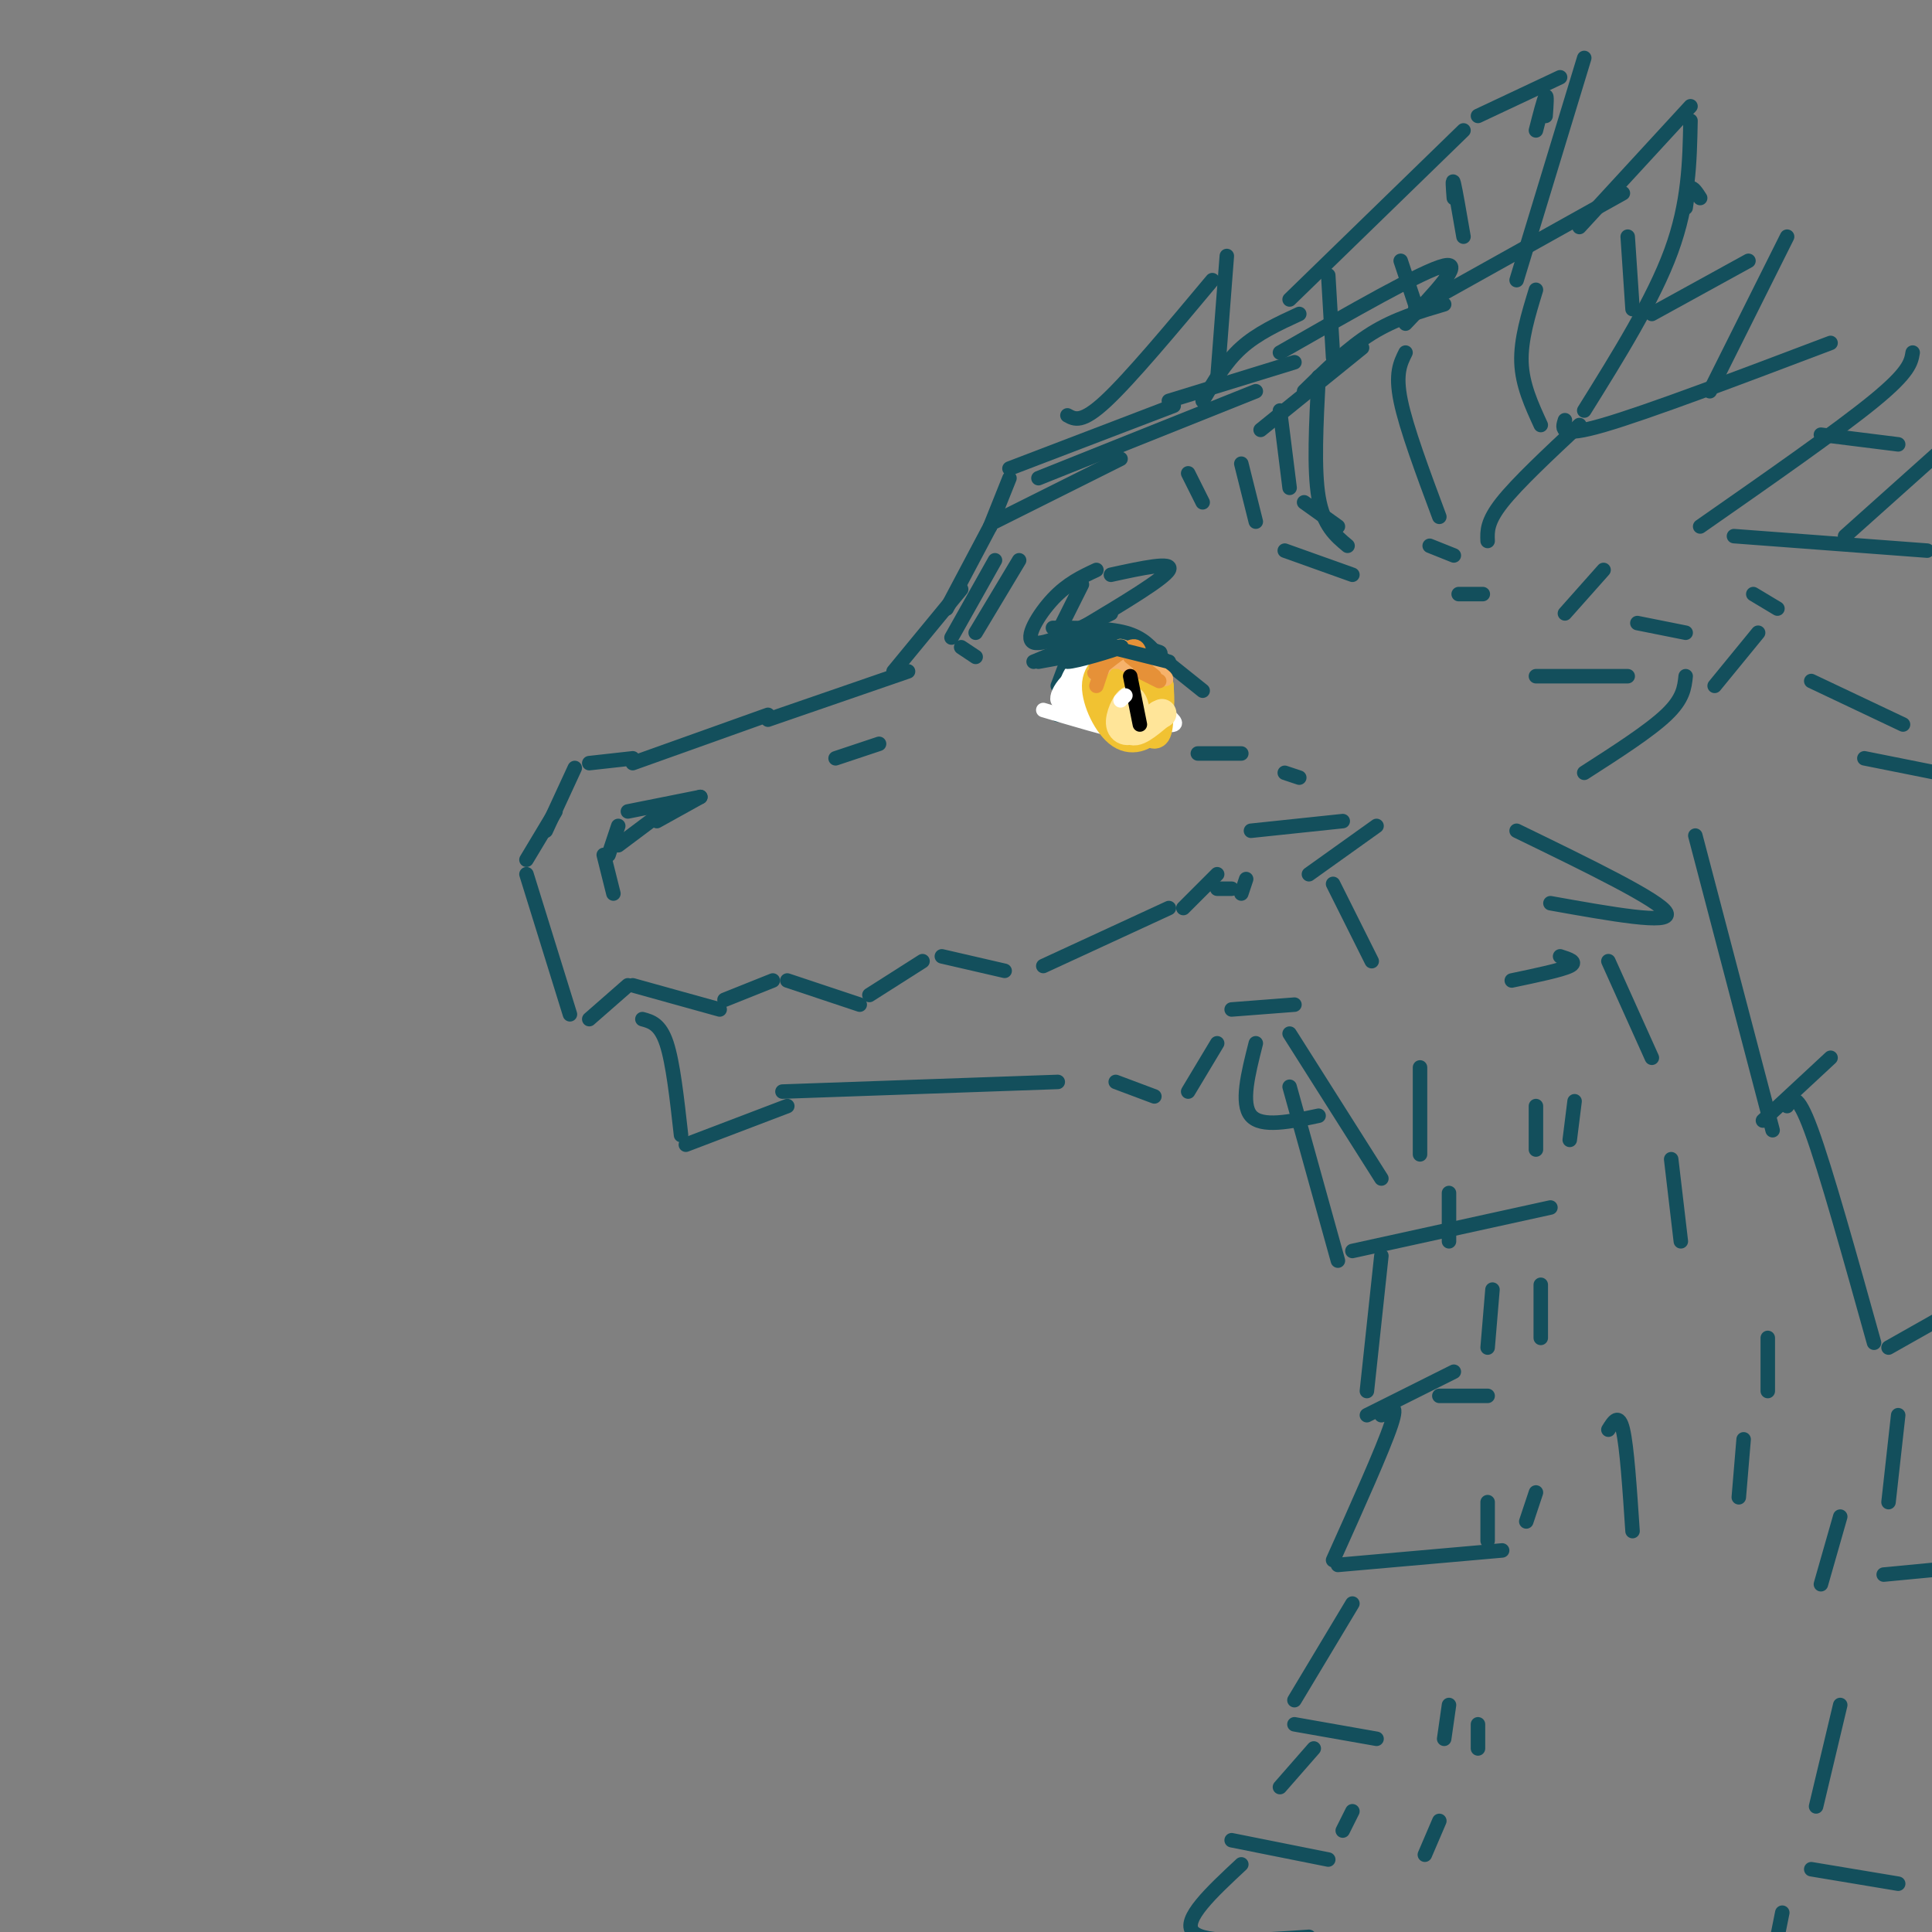 <svg viewBox='0 0 400 400' version='1.1' xmlns='http://www.w3.org/2000/svg' xmlns:xlink='http://www.w3.org/1999/xlink'><rect x="0" y="0" width="400" height="400" fill="#808080" stroke="none"/><g fill='none' stroke='rgb(19,79,92)' stroke-width='3' stroke-linecap='round' stroke-linejoin='round'><path d='M131,158c0.000,0.000 28.000,-10.000 28,-10'/><path d='M131,157c0.000,0.000 -9.000,1.000 -9,1'/><path d='M119,159c0.000,0.000 -6.000,13.000 -6,13'/><path d='M115,168c0.000,0.000 -6.000,10.000 -6,10'/><path d='M109,181c0.000,0.000 9.000,29.000 9,29'/><path d='M122,211c0.000,0.000 8.000,-7.000 8,-7'/><path d='M131,204c0.000,0.000 18.000,5.000 18,5'/><path d='M150,207c0.000,0.000 10.000,-4.000 10,-4'/><path d='M159,149c0.000,0.000 29.000,-10.000 29,-10'/><path d='M185,139c0.000,0.000 14.000,-17.000 14,-17'/><path d='M196,126c0.000,0.000 9.000,-17.000 9,-17'/><path d='M205,109c0.000,0.000 4.000,-10.000 4,-10'/><path d='M209,97c0.000,0.000 34.000,-13.000 34,-13'/><path d='M242,83c0.000,0.000 26.000,-8.000 26,-8'/><path d='M222,134c0.000,0.000 -3.000,8.000 -3,8'/><path d='M219,131c0.000,0.000 12.000,0.000 12,0'/><path d='M218,130c5.667,0.000 11.333,0.000 15,1c3.667,1.000 5.333,3.000 7,5'/><path d='M239,135c0.000,0.000 10.000,8.000 10,8'/><path d='M219,148c0.000,0.000 19.000,0.000 19,0'/><path d='M227,118c-3.000,1.400 -6.000,2.800 -9,6c-3.000,3.200 -6.000,8.200 -4,9c2.000,0.800 9.000,-2.600 16,-6'/><path d='M230,119c6.500,-1.417 13.000,-2.833 12,-1c-1.000,1.833 -9.500,6.917 -18,12'/><path d='M224,121c0.000,0.000 -5.000,10.000 -5,10'/><path d='M229,132c0.000,0.000 2.000,14.000 2,14'/><path d='M238,136c0.000,0.000 0.000,6.000 0,6'/><path d='M236,136c-1.399,2.375 -2.798,4.750 -4,4c-1.202,-0.750 -2.208,-4.625 0,-5c2.208,-0.375 7.631,2.750 9,4c1.369,1.250 -1.315,0.625 -4,0'/><path d='M237,139c-1.333,-0.500 -2.667,-1.750 -4,-3'/><path d='M234,134c-2.400,-0.644 -4.800,-1.289 -3,-1c1.800,0.289 7.800,1.511 9,2c1.200,0.489 -2.400,0.244 -6,0'/><path d='M163,203c0.000,0.000 15.000,5.000 15,5'/><path d='M180,206c0.000,0.000 11.000,-7.000 11,-7'/><path d='M195,198c0.000,0.000 13.000,3.000 13,3'/><path d='M216,200c0.000,0.000 26.000,-12.000 26,-12'/><path d='M133,211c1.833,0.500 3.667,1.000 5,5c1.333,4.000 2.167,11.500 3,19'/><path d='M142,237c0.000,0.000 21.000,-8.000 21,-8'/><path d='M162,226c0.000,0.000 57.000,-2.000 57,-2'/><path d='M231,224c0.000,0.000 8.000,3.000 8,3'/><path d='M246,226c0.000,0.000 6.000,-10.000 6,-10'/><path d='M255,209c0.000,0.000 13.000,-1.000 13,-1'/><path d='M259,172c0.000,0.000 19.000,-2.000 19,-2'/><path d='M285,171c0.000,0.000 -14.000,10.000 -14,10'/><path d='M276,183c0.000,0.000 8.000,16.000 8,16'/><path d='M125,177c0.000,0.000 2.000,8.000 2,8'/><path d='M126,177c0.000,0.000 2.000,-6.000 2,-6'/><path d='M130,168c0.000,0.000 15.000,-3.000 15,-3'/><path d='M145,165c0.000,0.000 -9.000,5.000 -9,5'/><path d='M136,169c0.000,0.000 -8.000,6.000 -8,6'/><path d='M173,157c0.000,0.000 9.000,-3.000 9,-3'/><path d='M248,156c0.000,0.000 9.000,0.000 9,0'/><path d='M266,160c0.000,0.000 3.000,1.000 3,1'/><path d='M245,188c0.000,0.000 7.000,-7.000 7,-7'/><path d='M261,89c0.000,0.000 21.000,-17.000 21,-17'/><path d='M270,81c4.583,-4.500 9.167,-9.000 14,-12c4.833,-3.000 9.917,-4.500 15,-6'/><path d='M293,64c0.000,0.000 43.000,-24.000 43,-24'/><path d='M327,47c0.000,0.000 23.000,-25.000 23,-25'/><path d='M350,25c-0.167,8.500 -0.333,17.000 -4,27c-3.667,10.000 -10.833,21.500 -18,33'/><path d='M327,88c-6.417,6.000 -12.833,12.000 -16,16c-3.167,4.000 -3.083,6.000 -3,8'/><path d='M273,78c-0.500,9.583 -1.000,19.167 0,25c1.000,5.833 3.500,7.917 6,10'/><path d='M291,73c-1.083,2.167 -2.167,4.333 -1,10c1.167,5.667 4.583,14.833 8,24'/><path d='M318,60c-1.583,5.167 -3.167,10.333 -3,15c0.167,4.667 2.083,8.833 4,13'/><path d='M337,49c0.000,0.000 1.000,15.000 1,15'/><path d='M352,41c-0.750,-1.167 -1.500,-2.333 -2,-2c-0.500,0.333 -0.750,2.167 -1,4'/><path d='M265,85c0.000,0.000 2.000,16.000 2,16'/><path d='M270,104c0.000,0.000 7.000,5.000 7,5'/><path d='M296,113c0.000,0.000 5.000,2.000 5,2'/><path d='M249,83c2.333,-4.000 4.667,-8.000 8,-11c3.333,-3.000 7.667,-5.000 12,-7'/><path d='M267,62c0.000,0.000 36.000,-35.000 36,-35'/><path d='M306,24c0.000,0.000 17.000,-8.000 17,-8'/><path d='M328,12c0.000,0.000 -14.000,46.000 -14,46'/><path d='M275,57c0.000,0.000 1.000,17.000 1,17'/><path d='M290,54c0.000,0.000 3.000,9.000 3,9'/><path d='M301,41c-0.167,-2.167 -0.333,-4.333 0,-3c0.333,1.333 1.167,6.167 2,11'/><path d='M318,27c0.833,-3.250 1.667,-6.500 2,-7c0.333,-0.500 0.167,1.750 0,4'/><path d='M221,86c1.500,0.833 3.000,1.667 8,-3c5.000,-4.667 13.500,-14.833 22,-25'/><path d='M254,53c0.000,0.000 -2.000,26.000 -2,26'/><path d='M265,73c14.833,-8.500 29.667,-17.000 34,-18c4.333,-1.000 -1.833,5.500 -8,12'/><path d='M324,87c-0.583,1.833 -1.167,3.667 8,1c9.167,-2.667 28.083,-9.833 47,-17'/><path d='M396,73c-0.333,2.000 -0.667,4.000 -8,10c-7.333,6.000 -21.667,16.000 -36,26'/><path d='M359,111c0.000,0.000 40.000,3.000 40,3'/><path d='M375,141c0.000,0.000 19.000,9.000 19,9'/><path d='M267,214c0.000,0.000 19.000,30.000 19,30'/><path d='M294,239c0.000,0.000 0.000,-18.000 0,-18'/><path d='M314,172c14.917,7.250 29.833,14.500 31,17c1.167,2.500 -11.417,0.250 -24,-2'/><path d='M323,198c1.833,0.583 3.667,1.167 2,2c-1.667,0.833 -6.833,1.917 -12,3'/><path d='M318,140c0.000,0.000 19.000,0.000 19,0'/><path d='M349,140c-0.250,2.333 -0.500,4.667 -4,8c-3.500,3.333 -10.250,7.667 -17,12'/><path d='M267,225c0.000,0.000 10.000,36.000 10,36'/><path d='M280,259c0.000,0.000 41.000,-9.000 41,-9'/><path d='M333,199c0.000,0.000 9.000,20.000 9,20'/><path d='M351,173c0.000,0.000 16.000,61.000 16,61'/><path d='M365,232c0.000,0.000 14.000,-13.000 14,-13'/><path d='M370,229c1.000,-1.583 2.000,-3.167 5,5c3.000,8.167 8.000,26.083 13,44'/><path d='M391,279c0.000,0.000 23.000,-13.000 23,-13'/><path d='M286,260c0.000,0.000 -3.000,28.000 -3,28'/><path d='M283,293c0.000,0.000 18.000,-9.000 18,-9'/><path d='M260,216c-1.583,6.250 -3.167,12.500 -1,15c2.167,2.500 8.083,1.250 14,0'/><path d='M286,293c1.833,-1.500 3.667,-3.000 2,2c-1.667,5.000 -6.833,16.500 -12,28'/><path d='M277,324c0.000,0.000 34.000,-3.000 34,-3'/><path d='M333,296c1.083,-1.750 2.167,-3.500 3,0c0.833,3.500 1.417,12.250 2,21'/><path d='M298,289c0.000,0.000 10.000,0.000 10,0'/><path d='M393,293c0.000,0.000 -2.000,18.000 -2,18'/><path d='M390,326c0.000,0.000 21.000,-2.000 21,-2'/><path d='M280,332c0.000,0.000 -12.000,20.000 -12,20'/><path d='M268,357c0.000,0.000 17.000,3.000 17,3'/><path d='M272,362c0.000,0.000 -7.000,8.000 -7,8'/><path d='M255,381c0.000,0.000 20.000,4.000 20,4'/><path d='M381,353c0.000,0.000 -5.000,21.000 -5,21'/><path d='M375,387c0.000,0.000 18.000,3.000 18,3'/><path d='M369,396c0.000,0.000 -1.000,5.000 -1,5'/><path d='M257,386c-6.167,5.750 -12.333,11.500 -10,14c2.333,2.500 13.167,1.750 24,1'/><path d='M342,65c0.000,0.000 20.000,-11.000 20,-11'/><path d='M370,49c0.000,0.000 -16.000,32.000 -16,32'/><path d='M377,90c0.000,0.000 16.000,2.000 16,2'/><path d='M401,94c0.000,0.000 -19.000,17.000 -19,17'/><path d='M363,123c0.000,0.000 5.000,3.000 5,3'/><path d='M386,157c0.000,0.000 15.000,3.000 15,3'/><path d='M332,118c0.000,0.000 -8.000,9.000 -8,9'/><path d='M339,129c0.000,0.000 10.000,2.000 10,2'/><path d='M364,131c0.000,0.000 -9.000,11.000 -9,11'/><path d='M257,96c0.000,0.000 3.000,12.000 3,12'/><path d='M266,114c0.000,0.000 14.000,5.000 14,5'/><path d='M307,123c0.000,0.000 -5.000,0.000 -5,0'/><path d='M246,98c0.000,0.000 3.000,6.000 3,6'/><path d='M211,116c0.000,0.000 -9.000,15.000 -9,15'/><path d='M206,108c0.000,0.000 26.000,-13.000 26,-13'/><path d='M215,99c0.000,0.000 45.000,-18.000 45,-18'/><path d='M206,116c0.000,0.000 -9.000,16.000 -9,16'/><path d='M199,134c0.000,0.000 3.000,2.000 3,2'/></g>
<g fill='none' stroke='rgb(255,255,255)' stroke-width='3' stroke-linecap='round' stroke-linejoin='round'><path d='M216,147c6.556,1.947 13.113,3.893 18,5c4.887,1.107 8.106,1.374 3,0c-5.106,-1.374 -18.537,-4.387 -18,-5c0.537,-0.613 15.041,1.176 19,1c3.959,-0.176 -2.626,-2.317 -8,-3c-5.374,-0.683 -9.535,0.090 -8,1c1.535,0.910 8.768,1.955 16,3'/><path d='M238,149c-0.560,-0.286 -9.958,-2.500 -9,-2c0.958,0.500 12.274,3.714 14,3c1.726,-0.714 -6.137,-5.357 -14,-10'/><path d='M229,140c0.881,0.131 10.083,5.458 10,5c-0.083,-0.458 -9.452,-6.702 -11,-8c-1.548,-1.298 4.726,2.351 11,6'/><path d='M239,143c-1.323,-1.042 -10.130,-6.647 -10,-7c0.130,-0.353 9.198,4.546 10,5c0.802,0.454 -6.661,-3.538 -12,-3c-5.339,0.538 -8.553,5.606 -8,7c0.553,1.394 4.872,-0.888 7,-3c2.128,-2.112 2.064,-4.056 2,-6'/><path d='M228,136c-1.124,0.237 -4.934,3.831 -6,6c-1.066,2.169 0.611,2.915 2,2c1.389,-0.915 2.489,-3.489 2,-5c-0.489,-1.511 -2.568,-1.957 -4,0c-1.432,1.957 -2.219,6.318 -1,6c1.219,-0.318 4.444,-5.317 6,-6c1.556,-0.683 1.445,2.948 2,4c0.555,1.052 1.778,-0.474 3,-2'/><path d='M232,141c-0.422,0.800 -2.978,3.800 -3,5c-0.022,1.200 2.489,0.600 5,0'/></g>
<g fill='none' stroke='rgb(241,194,50)' stroke-width='6' stroke-linecap='round' stroke-linejoin='round'><path d='M232,140c-1.857,1.054 -3.714,2.107 -3,5c0.714,2.893 4.000,7.625 6,7c2.000,-0.625 2.714,-6.607 2,-10c-0.714,-3.393 -2.857,-4.196 -5,-5'/><path d='M232,137c-0.846,2.222 -0.459,10.276 0,11c0.459,0.724 0.992,-5.881 1,-9c0.008,-3.119 -0.509,-2.750 -2,-2c-1.491,0.750 -3.956,1.881 -4,5c-0.044,3.119 2.334,8.224 5,10c2.666,1.776 5.619,0.222 7,-2c1.381,-2.222 1.191,-5.111 1,-8'/><path d='M240,142c-0.343,-1.774 -1.700,-2.207 -3,-2c-1.300,0.207 -2.542,1.056 -2,4c0.542,2.944 2.869,7.984 4,8c1.131,0.016 1.065,-4.992 1,-10'/><path d='M232,139c0.000,0.000 4.000,5.000 4,5'/></g>
<g fill='none' stroke='rgb(255,229,153)' stroke-width='6' stroke-linecap='round' stroke-linejoin='round'><path d='M235,150c-0.100,-2.625 -0.199,-5.250 -1,-5c-0.801,0.250 -2.303,3.374 -2,5c0.303,1.626 2.411,1.756 3,0c0.589,-1.756 -0.341,-5.396 -1,-5c-0.659,0.396 -1.045,4.827 0,6c1.045,1.173 3.523,-0.914 6,-3'/><path d='M240,148c1.000,-0.500 0.500,-0.250 0,0'/></g>
<g fill='none' stroke='rgb(246,178,107)' stroke-width='3' stroke-linecap='round' stroke-linejoin='round'><path d='M231,135c0.000,0.000 -3.000,4.000 -3,4'/><path d='M230,135c0.000,0.000 -3.000,5.000 -3,5'/><path d='M229,137c3.708,-0.012 7.417,-0.024 7,-1c-0.417,-0.976 -4.958,-2.917 -4,-2c0.958,0.917 7.417,4.690 9,6c1.583,1.310 -1.708,0.155 -5,-1'/><path d='M236,139c-1.500,-0.500 -2.750,-1.250 -4,-2'/></g>
<g fill='none' stroke='rgb(230,145,56)' stroke-width='3' stroke-linecap='round' stroke-linejoin='round'><path d='M227,137c0.000,0.000 0.000,2.000 0,2'/><path d='M229,136c0.000,0.000 -2.000,6.000 -2,6'/><path d='M229,137c-1.578,1.467 -3.156,2.933 -2,2c1.156,-0.933 5.044,-4.267 7,-5c1.956,-0.733 1.978,1.133 2,3'/><path d='M234,136c0.000,0.000 5.000,4.000 5,4'/><path d='M236,139c0.000,0.000 4.000,2.000 4,2'/></g>
<g fill='none' stroke='rgb(0,0,0)' stroke-width='3' stroke-linecap='round' stroke-linejoin='round'><path d='M234,140c0.000,0.000 2.000,10.000 2,10'/></g>
<g fill='none' stroke='rgb(255,255,255)' stroke-width='3' stroke-linecap='round' stroke-linejoin='round'><path d='M233,144c0.000,0.000 -1.000,1.000 -1,1'/></g>
<g fill='none' stroke='rgb(19,79,92)' stroke-width='3' stroke-linecap='round' stroke-linejoin='round'><path d='M230,134c0.000,0.000 12.000,3.000 12,3'/><path d='M227,131c0.000,0.000 -1.000,2.000 -1,2'/><path d='M229,132c-4.822,2.489 -9.644,4.978 -8,5c1.644,0.022 9.756,-2.422 11,-3c1.244,-0.578 -4.378,0.711 -10,2'/><path d='M226,135c0.000,0.000 -11.000,2.000 -11,2'/><path d='M226,132c0.000,0.000 -12.000,5.000 -12,5'/><path d='M346,240c0.000,0.000 2.000,17.000 2,17'/><path d='M300,353c0.000,0.000 -1.000,7.000 -1,7'/><path d='M306,357c0.000,0.000 0.000,5.000 0,5'/><path d='M308,311c0.000,0.000 0.000,8.000 0,8'/><path d='M318,309c0.000,0.000 -2.000,6.000 -2,6'/><path d='M309,267c0.000,0.000 -1.000,12.000 -1,12'/><path d='M319,266c0.000,0.000 0.000,11.000 0,11'/><path d='M318,229c0.000,0.000 0.000,9.000 0,9'/><path d='M326,228c0.000,0.000 -1.000,8.000 -1,8'/><path d='M300,247c0.000,0.000 0.000,10.000 0,10'/><path d='M252,184c0.000,0.000 3.000,0.000 3,0'/><path d='M257,185c0.000,0.000 1.000,-3.000 1,-3'/><path d='M280,375c0.000,0.000 -2.000,4.000 -2,4'/><path d='M298,377c0.000,0.000 -3.000,7.000 -3,7'/><path d='M381,314c0.000,0.000 -4.000,14.000 -4,14'/><path d='M361,298c0.000,0.000 -1.000,12.000 -1,12'/><path d='M366,277c0.000,0.000 0.000,11.000 0,11'/></g>
</svg>